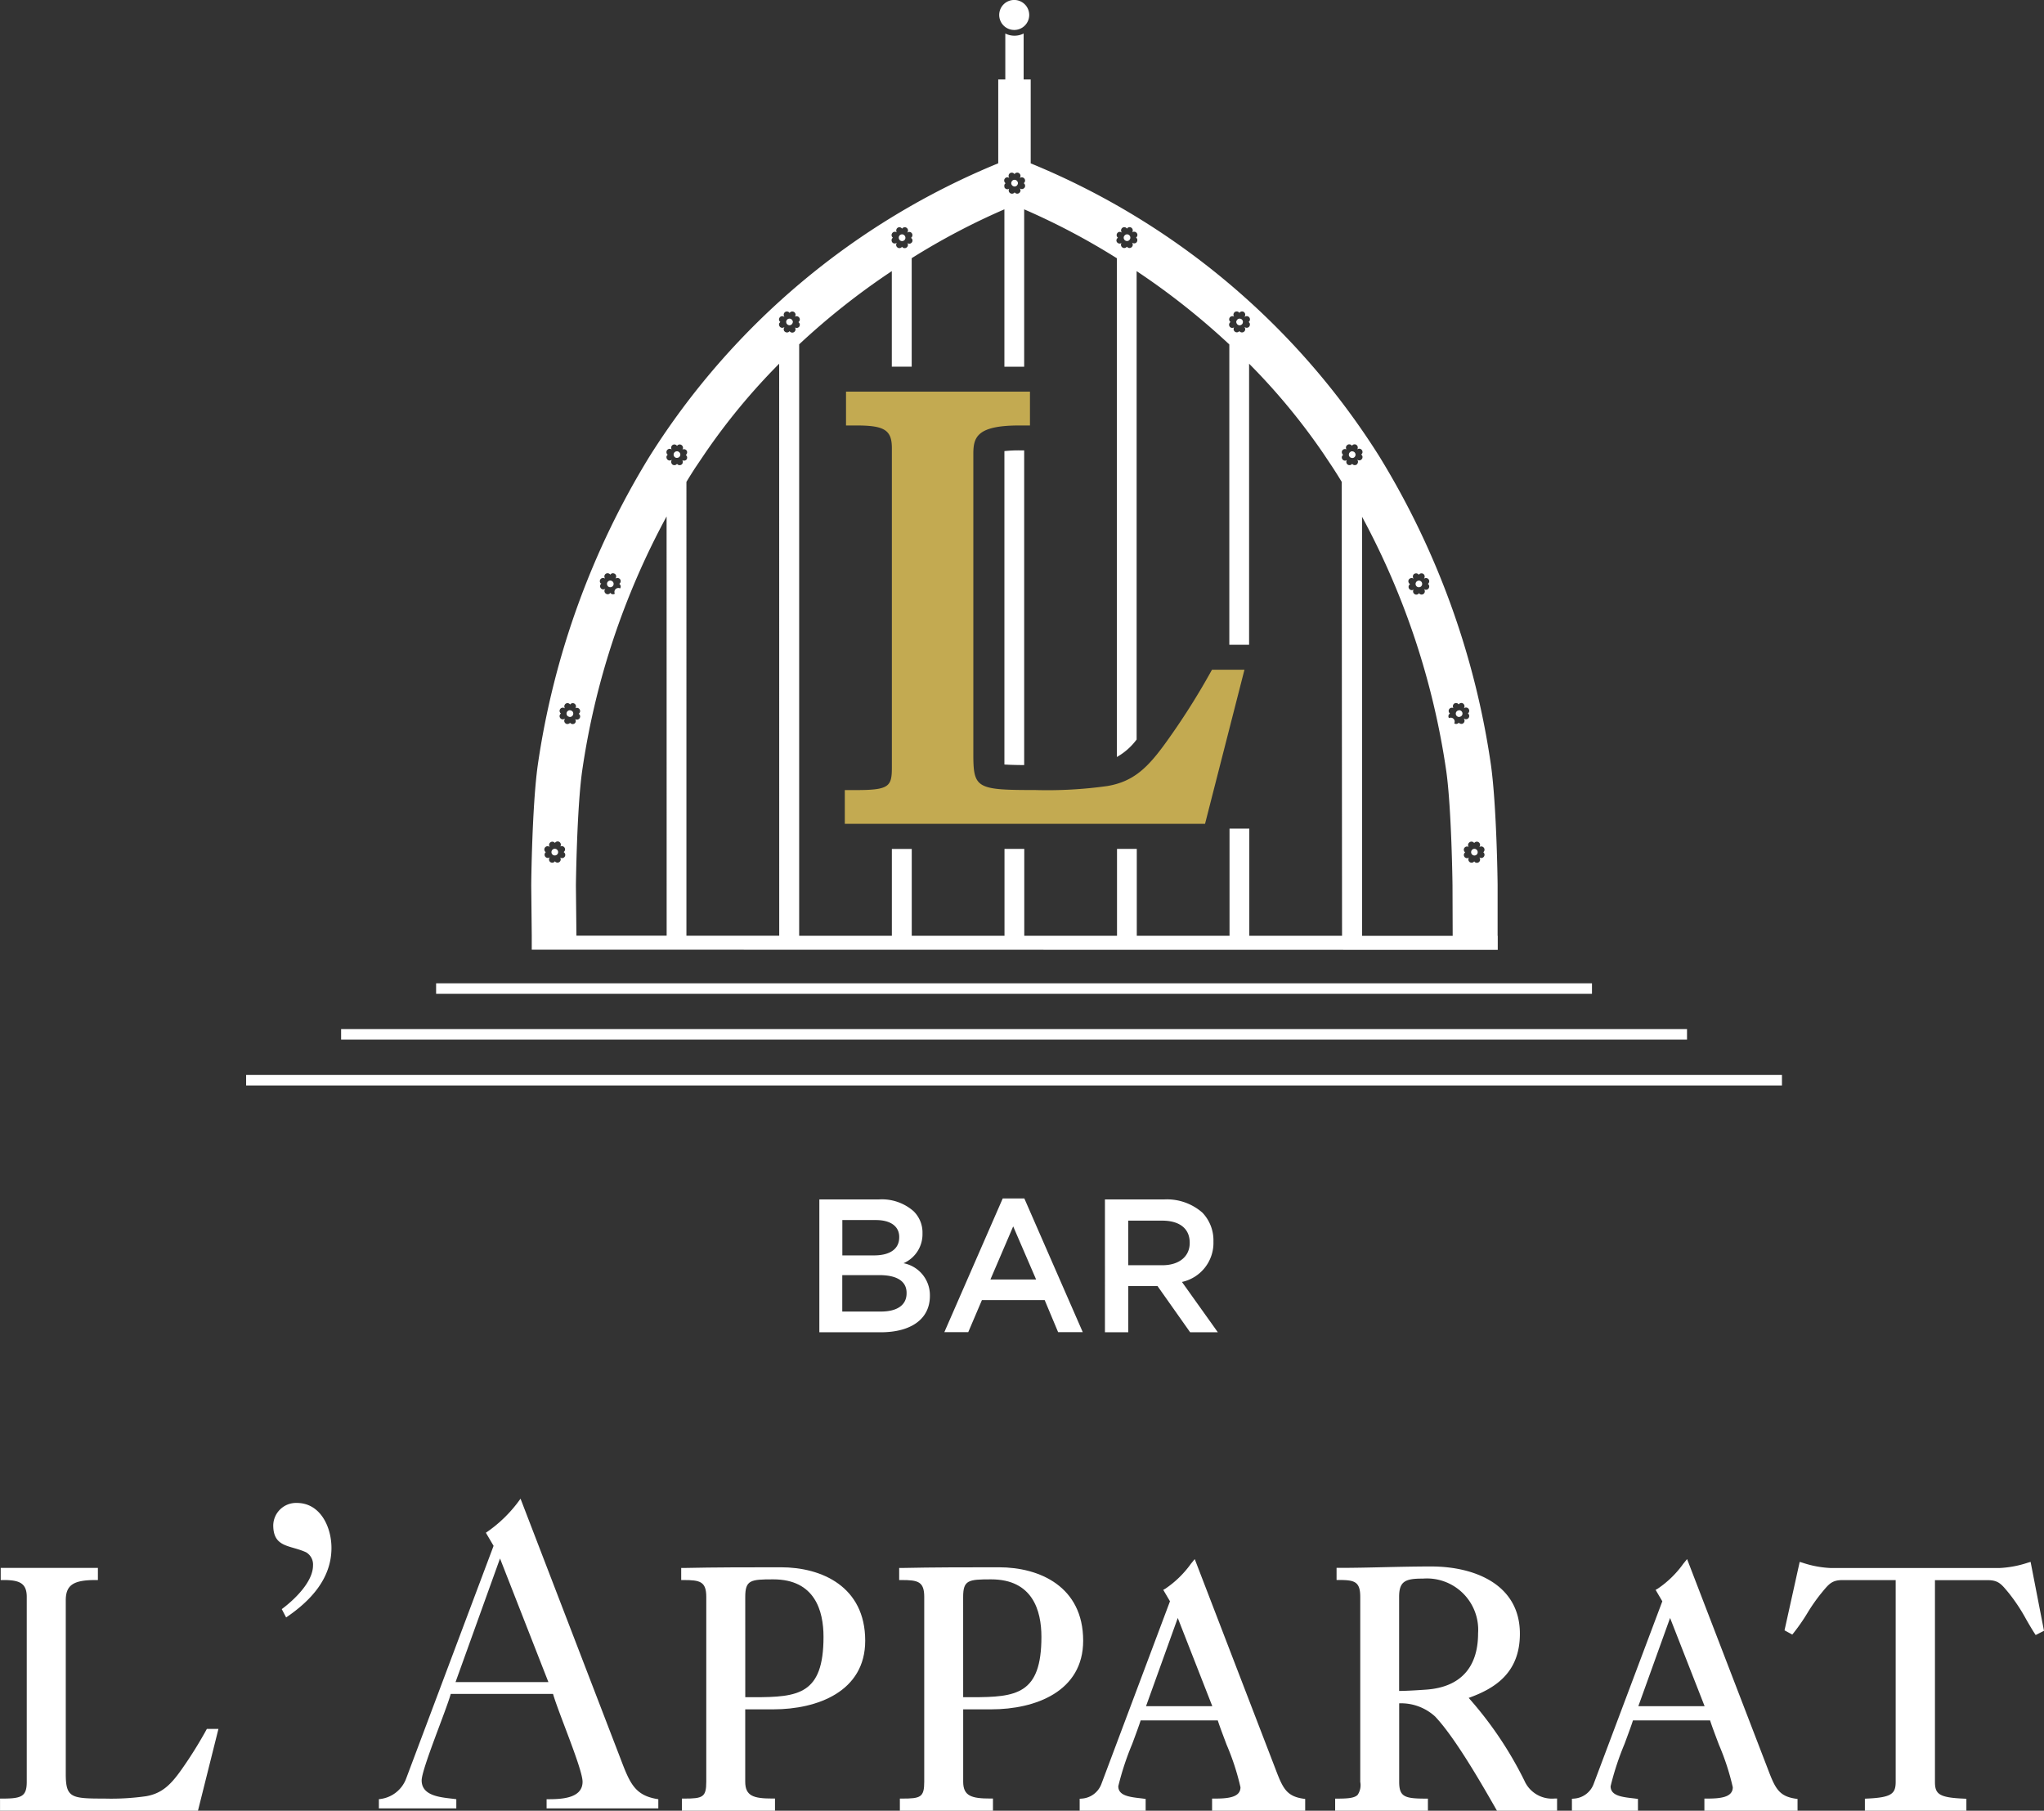 <svg xmlns="http://www.w3.org/2000/svg" width="173.49" height="153.687" viewBox="0 0 173.49 153.687"><rect x="0" y="0" width="173.49" height="153.687" fill="#333333" stroke="none"/><g id="logo_bar_apparat" data-name="logo bar apparat" transform="translate(-1402.869 -4608.36)"><path id="Trac&#xE9;_9096" data-name="Trac&#xE9; 9096" d="M418.34,119.3a1.273,1.273,0,1,1,1.273,1.273A1.274,1.274,0,0,1,418.34,119.3Z" transform="translate(1069.34 4490.33)" fill="#fff"></path><g id="Groupe_461" data-name="Groupe 461" transform="translate(1439.885 4691.82)"><rect id="Rectangle_425" data-name="Rectangle 425" width="98.107" height="0.893" fill="#fff"></rect></g><g id="Groupe_462" data-name="Groupe 462" transform="translate(1431.822 4695.707)"><rect id="Rectangle_426" data-name="Rectangle 426" width="114.237" height="0.893" fill="#fff"></rect></g><g id="Groupe_463" data-name="Groupe 463" transform="translate(1423.759 4699.599)"><rect id="Rectangle_427" data-name="Rectangle 427" width="130.358" height="0.893" fill="#fff"></rect></g><g id="Groupe_464" data-name="Groupe 464" transform="translate(1449.523 4623.622)"><path id="Trac&#xE9;_9097" data-name="Trac&#xE9; 9097" d="M340.7,265.73h0a.282.282,0,0,0-.278.283.279.279,0,0,0,.259.283s.02,0,.024,0a.281.281,0,0,0,.283-.288A.286.286,0,0,0,340.7,265.73Z" transform="translate(-340.269 -208.95)" fill="#fff"></path><path id="Trac&#xE9;_9098" data-name="Trac&#xE9; 9098" d="M381.553,173.48a.277.277,0,0,0-.283.283.094.094,0,0,0,.015.063.2.2,0,0,0,.088.146.268.268,0,0,0,.18.068.281.281,0,0,0,.268-.219.1.1,0,0,0,.015-.063.239.239,0,0,0-.059-.156A.263.263,0,0,0,381.553,173.48Z" transform="translate(-361.194 -161.696)" fill="#fff"></path><path id="Trac&#xE9;_9099" data-name="Trac&#xE9; 9099" d="M349.775,218.7s0,0,0-.015v.015Z" transform="translate(-345.058 -184.854)" fill="#fff"></path><path id="Trac&#xE9;_9100" data-name="Trac&#xE9; 9100" d="M382.76,173.165a0,0,0,0,0,0,0h0Z" transform="translate(-361.957 -161.532)" fill="#fff"></path><path id="Trac&#xE9;_9101" data-name="Trac&#xE9; 9101" d="M492.245,218.7v-.015s0,0,0,.015Z" transform="translate(-418.038 -184.854)" fill="#fff"></path><path id="Trac&#xE9;_9102" data-name="Trac&#xE9; 9102" d="M362.134,196.623a.228.228,0,0,0-.166-.063.284.284,0,0,0-.288.283.277.277,0,0,0,.156.249.183.183,0,0,0,.088.024.151.151,0,0,0,.044,0,.28.28,0,0,0,.283-.283.243.243,0,0,0-.015-.078A.276.276,0,0,0,362.134,196.623Z" transform="translate(-351.159 -173.518)" fill="#fff"></path><path id="Trac&#xE9;_9103" data-name="Trac&#xE9; 9103" d="M491.068,219.626a.492.492,0,0,0,.122-.024.287.287,0,0,0,.161-.258.28.28,0,0,0-.283-.283.167.167,0,0,0-.088.02.281.281,0,0,0,.088.546Z" transform="translate(-417.295 -185.044)" fill="#fff"></path><path id="Trac&#xE9;_9104" data-name="Trac&#xE9; 9104" d="M343.391,241.635a.07.07,0,0,0-.054-.015.285.285,0,0,0-.288.288.273.273,0,0,0,.224.268.1.1,0,0,0,.063.015.283.283,0,0,0,.283-.283A.266.266,0,0,0,343.391,241.635Z" transform="translate(-341.616 -196.6)" fill="#fff"></path><path id="Trac&#xE9;_9105" data-name="Trac&#xE9; 9105" d="M350.246,219.6a.34.34,0,0,0,.122.024.283.283,0,0,0,.283-.283.275.275,0,0,0-.19-.263.178.178,0,0,0-.088-.02.28.28,0,0,0-.283.283A.3.3,0,0,0,350.246,219.6Z" transform="translate(-345.222 -185.044)" fill="#fff"></path><path id="Trac&#xE9;_9106" data-name="Trac&#xE9; 9106" d="M479.463,196.56a.228.228,0,0,0-.166.063.25.25,0,0,0-.1.141.438.438,0,0,0-.015.078.28.28,0,0,0,.283.283.121.121,0,0,0,.044,0,.232.232,0,0,0,.088-.024.285.285,0,0,0-.132-.537Z" transform="translate(-411.348 -173.518)" fill="#fff"></path><path id="Trac&#xE9;_9107" data-name="Trac&#xE9; 9107" d="M340.115,265.385a0,0,0,0,0,0,0v.015Z" transform="translate(-340.11 -208.771)" fill="#fff"></path><path id="Trac&#xE9;_9108" data-name="Trac&#xE9; 9108" d="M500.728,266.3s.02,0,.024,0a.276.276,0,0,0,.259-.283.281.281,0,0,0-.273-.283h0a.28.28,0,0,0-.283.283A.283.283,0,0,0,500.728,266.3Z" transform="translate(-422.243 -208.95)" fill="#fff"></path><path id="Trac&#xE9;_9109" data-name="Trac&#xE9; 9109" d="M401.372,158.937a.272.272,0,0,0-.229-.127.281.281,0,0,0-.283.288.262.262,0,0,0,.039.137.27.27,0,0,0,.244.146.283.283,0,0,0,.283-.283.3.3,0,0,0-.049-.156v0Z" transform="translate(-371.229 -154.181)" fill="#fff"></path><path id="Trac&#xE9;_9110" data-name="Trac&#xE9; 9110" d="M459.873,173.48a.247.247,0,0,0-.224.127.23.23,0,0,0-.059.156.1.1,0,0,0,.015.063.281.281,0,0,0,.268.22.277.277,0,0,0,.18-.068.209.209,0,0,0,.088-.146.1.1,0,0,0,.015-.063A.278.278,0,0,0,459.873,173.48Z" transform="translate(-401.313 -161.696)" fill="#fff"></path><path id="Trac&#xE9;_9111" data-name="Trac&#xE9; 9111" d="M501.915,265.385v-.015a0,0,0,0,0,0,0Z" transform="translate(-422.991 -208.766)" fill="#fff"></path><path id="Trac&#xE9;_9112" data-name="Trac&#xE9; 9112" d="M440.283,158.81a.277.277,0,0,0-.229.127v0a.252.252,0,0,0-.054.156.283.283,0,0,0,.283.283.27.27,0,0,0,.244-.146.25.25,0,0,0,.039-.137A.281.281,0,0,0,440.283,158.81Z" transform="translate(-391.278 -154.181)" fill="#fff"></path><path id="Trac&#xE9;_9113" data-name="Trac&#xE9; 9113" d="M459.255,173.15h0a0,0,0,0,0,0,0Z" transform="translate(-401.139 -161.527)" fill="#fff"></path><path id="Trac&#xE9;_9114" data-name="Trac&#xE9; 9114" d="M420.937,149.437a.266.266,0,0,0-.224-.117.255.255,0,0,0-.224.117.165.165,0,0,0-.044.1.109.109,0,0,0-.015.068.294.294,0,0,0,.283.283.277.277,0,0,0,.249-.156A.289.289,0,0,0,421,149.6a.1.1,0,0,0-.015-.063A.175.175,0,0,0,420.937,149.437Z" transform="translate(-381.253 -149.32)" fill="#fff"></path><path id="Trac&#xE9;_9115" data-name="Trac&#xE9; 9115" d="M498.078,242.191a.1.1,0,0,0,.063-.015.277.277,0,0,0,.224-.268.285.285,0,0,0-.288-.288c-.019,0-.039,0-.049.015a.28.28,0,0,0,.049.556Z" transform="translate(-420.886 -196.6)" fill="#fff"></path></g><path id="Trac&#xE9;_9116" data-name="Trac&#xE9; 9116" d="M407.4,164.851a65.006,65.006,0,0,1,7.165,21.627c.449,3.2.527,9.638.527,9.687l.015,4.282h3.814l0-4.307c0-.273-.083-6.755-.566-10.194a68.867,68.867,0,0,0-9.487-26.212,63.388,63.388,0,0,0-29.553-24.841c-.01,0-.015,0-.024-.01v-7.121h-.6v-3.9a1.725,1.725,0,0,1-1.556,0v3.9h-.6v7.116a63.38,63.38,0,0,0-29.582,24.856,68.944,68.944,0,0,0-9.5,26.212c-.483,3.439-.556,9.921-.556,10.233l.044,4.253h0v1.19l81.992.015v-1.19H407.415v-35.6Zm9.521,27.7s0,.015.015.015l0,0v0a.277.277,0,0,1,.38-.059.27.27,0,0,1,.063.385s0,0,0,.015l0,0a.276.276,0,0,1,.327.444.049.049,0,0,0-.015,0,.021.021,0,0,0,.015,0,.276.276,0,0,1-.327.444,0,0,0,0,0,0,0s0,0,0,.015a0,0,0,0,1,0,0,.274.274,0,0,1-.4.371.233.233,0,0,1-.044-.054l0,0,0,0a.274.274,0,1,1-.444-.322.274.274,0,1,1-.322-.444l0,0,0,0a.275.275,0,0,1-.063-.385.278.278,0,0,1,.385-.059l0,0a0,0,0,0,0,0,0l-.015-.015s0,0-.015,0a.284.284,0,0,1,.063-.385A.28.28,0,0,1,416.921,192.556Zm-2.039-10.97a.274.274,0,0,1-.063-.385.278.278,0,0,1,.385-.059l0,0s0,0,0,0l-.015-.015s0,0-.015,0a.28.28,0,0,1,.063-.385.262.262,0,0,1,.2-.044.239.239,0,0,1,.171.107s0,0,.015,0a0,0,0,0,1,0,0,.264.264,0,0,1,.376-.063.284.284,0,0,1,.063.385l0,0,0,0a.024.024,0,0,1,.015,0,.274.274,0,0,1,.322.444l0,0,0,0a.274.274,0,0,1-.322.444.021.021,0,0,0-.015,0v.015l0,0a.275.275,0,0,1-.063.385.229.229,0,0,1-.19.044.276.276,0,0,1-.185-.1s0,0,0-.015,0,0,0,.015a.283.283,0,0,1-.385.059.329.329,0,0,0-.444-.444.273.273,0,0,1,.063-.38.049.049,0,0,1,0-.015S414.882,181.6,414.882,181.586Zm-3.424-11.009a.277.277,0,0,1-.063-.38.284.284,0,0,1,.385-.063v0s0,0,0-.015a.279.279,0,0,1,.059-.385.151.151,0,0,1,.059-.024.265.265,0,0,1,.322.088.016.016,0,0,1,.015.015.049.049,0,0,1,0-.015.284.284,0,0,1,.385-.063.278.278,0,0,1,.059.385.024.024,0,0,1,0,.015,0,0,0,0,0,0,0,.283.283,0,0,1,.385.059.278.278,0,0,1-.059.385s0,0-.015,0,0,0,.015,0a.278.278,0,0,1,.059.385.27.27,0,0,1-.385.059l0,0s0,.015,0,.015l.015.015a.274.274,0,0,1-.063.38.065.065,0,0,1-.024.015.267.267,0,0,1-.351-.068l-.015-.015s0,0,0,.015a.272.272,0,0,1-.38.059.269.269,0,0,1-.063-.38.274.274,0,1,1-.322-.444s0,0,0-.015S411.463,170.587,411.458,170.577ZM396.25,148.345a.272.272,0,0,1,.161-.493h0a.268.268,0,0,1,.156.049v0l-.015-.015a.274.274,0,1,1,.444-.322l.015.015s0-.015,0-.015a.272.272,0,0,1,.376-.063.284.284,0,0,1,.063.385l-.015.015h.015a.049.049,0,0,0,.015,0,.274.274,0,0,1,.322.444l0,0,0,0a.239.239,0,0,1,.059.063.225.225,0,0,1,.049.088v.107a.292.292,0,0,1-.049.122.272.272,0,0,1-.38.059.038.038,0,0,1-.015,0v.015s0,0,0,0,0,0,0,.015v0a.261.261,0,0,1-.068.366.273.273,0,0,1-.38-.059s0,0,0-.015,0,0,0,.015a.276.276,0,0,1-.444-.327.268.268,0,0,1-.351-.024.051.051,0,0,1-.029-.034.274.274,0,0,1,.063-.38s0,0,0-.015S396.25,148.35,396.25,148.345Zm-9.55-7.151a.274.274,0,0,1-.063-.385.467.467,0,0,1,.088-.083.279.279,0,0,1,.288.024.049.049,0,0,1,.015,0v0l0-.015s0,0-.015,0a.275.275,0,0,1,.063-.385.267.267,0,0,1,.376.063.021.021,0,0,0,.015,0,0,0,0,0,1,0,0,.263.263,0,0,1,.376-.063.284.284,0,0,1,.063.385s0,0-.015,0a.049.049,0,0,1,.015,0l0,0a.278.278,0,0,1,.385.059.27.27,0,0,1-.059.385l0,0,0,0a.347.347,0,0,1,.107.156v.107a.292.292,0,0,1-.049.122.252.252,0,0,1-.083.078.3.3,0,0,1-.3-.02,0,0,0,0,0,0,0v.015s0,0,0,0a.276.276,0,0,1-.444.327l-.015-.015v.015a.278.278,0,0,1-.449-.327.262.262,0,0,1-.346-.024.077.077,0,0,1-.034-.034.263.263,0,0,1,.034-.351.1.1,0,0,1,.034-.024.049.049,0,0,1,0-.015A0,0,0,0,0,386.7,141.195Zm-9.653-4.468a.05.05,0,0,1,.02-.039.247.247,0,0,1,.083-.107v-.02a.279.279,0,0,1-.1-.146s0-.015,0-.02a.236.236,0,0,1,.039-.21.259.259,0,0,1,.376-.063.024.024,0,0,0,.015,0v0l-.015,0s0,0,0-.015a.279.279,0,0,1,.059-.385.284.284,0,0,1,.385.063l.015.015v-.015a.276.276,0,1,1,.449.322l-.015.015h.015a0,0,0,0,0,0,0,.278.278,0,0,1,.385.059.267.267,0,0,1-.024.351.077.077,0,0,1-.034.034l0,0,0,0a.077.077,0,0,1,.034.034.164.164,0,0,1,.063.1.228.228,0,0,1,.015.044.257.257,0,0,1-.049.21.04.04,0,0,1-.024.024.269.269,0,0,1-.361.034l0,0v.015s0,0,0,0a.276.276,0,0,1-.444.327l-.015-.015v.015a.278.278,0,0,1-.449-.327.266.266,0,0,1-.376-.059.168.168,0,0,1-.039-.078v-.161Zm-9.506,4.073a.277.277,0,0,1,.385-.059l0,0a.021.021,0,0,1,.015,0s0,0-.015,0a.285.285,0,0,1,.063-.385.267.267,0,0,1,.376.063,0,0,0,0,1,0,0,.049.049,0,0,0,.015,0,.274.274,0,1,1,.444.322s0,0-.015,0l0,.015v0a.021.021,0,0,1,.015,0,.279.279,0,0,1,.288-.024.477.477,0,0,1,.088.083.279.279,0,0,1-.063.385,0,0,0,0,1,0,0,.021.021,0,0,1,0,.015c.015,0,.024.02.034.024a.263.263,0,0,1,.034.351.077.077,0,0,1-.034.034.256.256,0,0,1-.346.024.278.278,0,0,1-.449.327v-.015l-.015.015a.276.276,0,0,1-.444-.327s0,0,0,0v-.015a0,0,0,0,0,0,0,.3.3,0,0,1-.3.02.213.213,0,0,1-.083-.078.293.293,0,0,1-.049-.122v-.107a.347.347,0,0,1,.107-.156l0,0,0,0A.274.274,0,0,1,367.541,140.8Zm-24.71,29.768a.277.277,0,0,1-.059-.385.283.283,0,0,1,.385-.059,0,0,0,0,0,0,0,.038.038,0,0,1,0-.015.279.279,0,0,1,.059-.385.284.284,0,0,1,.385.063.021.021,0,0,1,0,.015.016.016,0,0,1,.015-.015.258.258,0,0,1,.322-.088.3.3,0,0,1,.059.024.278.278,0,0,1,.059.385s0,0,0,.015v0a.285.285,0,0,1,.385.063.278.278,0,0,1-.063.38l0,0s0,0,0,.015a.278.278,0,0,1,.063.38.333.333,0,0,0-.449.444.267.267,0,0,1-.376-.059s0,0,0-.015l-.015.015a.258.258,0,0,1-.351.068.033.033,0,0,1-.024-.015.269.269,0,0,1-.063-.38l.015-.015s0,0,0-.015l0,0a.27.27,0,0,1-.385-.059.279.279,0,0,1,.059-.385s0,0,.015,0A.036.036,0,0,1,342.831,170.568Zm-3.161,22.788a.275.275,0,0,1,.063.385.278.278,0,0,1-.385.059.274.274,0,1,1-.444.322l0,0,0,0c-.015.02-.034.039-.044.054a.286.286,0,0,1-.341.015.278.278,0,0,1-.059-.385,0,0,0,0,1,0,0s0-.015,0-.015a0,0,0,0,0,0,0,.276.276,0,0,1-.327-.444.049.049,0,0,0,.015,0,.021.021,0,0,0-.015,0,.276.276,0,1,1,.327-.444l0,0s0,0,0-.015a.276.276,0,0,1,.444-.327v0l0,0s0,0,.015-.015a.276.276,0,0,1,.38-.059.284.284,0,0,1,.063.385s0,0-.015,0l-.015.015a0,0,0,0,0,0,0l0,0a.274.274,0,1,1,.322.444l0,0Zm.907-10.931a.283.283,0,0,1-.385-.059s0,0,0-.015,0,0,0,.015a.286.286,0,0,1-.185.1.225.225,0,0,1-.19-.044.27.27,0,0,1-.063-.385l0,0v-.015a.049.049,0,0,0-.015,0,.274.274,0,0,1-.322-.444l0,0,0,0a.274.274,0,0,1,.322-.444.038.038,0,0,1,.015,0l0,0,0,0a.284.284,0,0,1,.063-.385.267.267,0,0,1,.376.063,0,0,0,0,1,0,0s0,0,.015,0a.234.234,0,0,1,.171-.107.262.262,0,0,1,.2.044.275.275,0,0,1,.063.385s0,0-.015,0l-.015.015s0,0,0,0l0,0a.274.274,0,1,1,.322.444,0,0,0,0,1,0,0,.021.021,0,0,1,0,.015.268.268,0,0,1,.063.38.278.278,0,0,1-.385.058A.263.263,0,0,1,340.577,182.425Zm7.814,18.008h-7.658l-.044-4.248c0-.063.078-6.512.527-9.706a64.694,64.694,0,0,1,7.17-21.627.017.017,0,0,1,0-.01Zm1.322-40.367a.279.279,0,0,1-.059.385.284.284,0,0,1-.385-.063l0,0,0,0a.176.176,0,0,1-.039.044.286.286,0,0,1-.341.02.158.158,0,0,1-.068-.083.264.264,0,0,1,0-.3.038.038,0,0,1,0-.015v0a.049.049,0,0,0-.015,0,.267.267,0,0,1-.376-.063.418.418,0,0,1-.054-.117v-.107a.347.347,0,0,1,.107-.156,0,0,0,0,1,0,0,0,0,0,0,0,0,0,.305.305,0,0,1-.107-.161v-.1a.211.211,0,0,1,.054-.122.263.263,0,0,1,.376-.063s0,0,.015.015a0,0,0,0,1,0,0,0,0,0,0,0,0,0,.308.308,0,0,1-.044-.122.281.281,0,0,1,.107-.263.273.273,0,0,1,.38.059.024.024,0,0,1,0,.015s0,0,.015-.015a.272.272,0,0,1,.38-.059.308.308,0,0,1,.1.127.214.214,0,0,1,.015.137.232.232,0,0,1-.044.122s0,0-.015,0l-.015.015,0,0a0,0,0,0,1,0,0,.273.273,0,0,1,.346.02l.039.039a.273.273,0,0,1,0,.3.166.166,0,0,1-.044.063s-.02.015-.024.02l0,0,0,0a.114.114,0,0,1,.024.024.258.258,0,0,1,.039.351.178.178,0,0,1-.039.044A.279.279,0,0,1,349.713,160.066Zm8.233,40.372h-7.877V161.915l.117-.19c.2-.332.415-.668.629-1l.81-1.2a54.248,54.248,0,0,1,6.316-7.638l0,0Zm1.322-51.639a.276.276,0,1,1-.444.327s0,0,0-.015,0,0,0,.015a.272.272,0,0,1-.38.059.256.256,0,0,1-.068-.366v0s0,0,0-.015,0,0,0,0v-.015a.024.024,0,0,1-.015,0,.266.266,0,0,1-.376-.059.387.387,0,0,1-.054-.122V148.5a.2.2,0,0,1,.054-.088.179.179,0,0,1,.059-.063l0,0,0,0a.269.269,0,0,1-.059-.385.266.266,0,0,1,.376-.059.021.021,0,0,0,.015,0h.015l-.015-.015a.284.284,0,0,1,.063-.385.278.278,0,0,1,.38.063s0,0,0,.015l.015-.015a.277.277,0,0,1,.38-.063.27.27,0,0,1,.063.385l-.015.015v0a.237.237,0,0,1,.156-.049h0a.273.273,0,0,1,.224.117.267.267,0,0,1-.063.376,0,0,0,0,1,0,0s0,0,0,.015a.269.269,0,0,1,.063.38.077.077,0,0,1-.034.034A.267.267,0,0,1,359.268,148.8Zm46.449,51.644h-7.872v-9.092h-1.678v9.092h-7.872v-7.375h-1.678v7.375h-7.872v-7.375h-1.678v7.375h-7.872v-7.37h-1.688v7.37h-7.868v-50.2a61.14,61.14,0,0,1,7.863-6.214l0,0v8.111h1.688v-9.209a58.6,58.6,0,0,1,7.868-4.146,0,0,0,0,0,0,0v13.36h1.678V138.785a58.765,58.765,0,0,1,7.867,4.151l0,0v42.332a5.359,5.359,0,0,0,1.678-1.483V144.029a61.39,61.39,0,0,1,7.868,6.224l0,0v25.49h1.678V151.886a54.137,54.137,0,0,1,6.316,7.638l.8,1.2c.21.327.424.658.629,1l.117.19s0,0,0,.01Zm1.307-40.376a.264.264,0,0,1,0,.3.19.19,0,0,1-.068.083.286.286,0,0,1-.341-.02.357.357,0,0,1-.039-.044l0,0,0,0a.284.284,0,0,1-.385.063.278.278,0,0,1-.059-.385.273.273,0,0,1-.346-.02.352.352,0,0,1-.039-.044.257.257,0,0,1,.039-.351c0-.015.02-.019.024-.024l0,0,0,0-.024-.02a.166.166,0,0,1-.044-.063.273.273,0,0,1,0-.3l.039-.039a.272.272,0,0,1,.346-.019,0,0,0,0,1,0,0l0,0-.015-.015s0,0-.015,0a.233.233,0,0,1-.044-.122.189.189,0,0,1,.015-.137.279.279,0,0,1,.1-.127.272.272,0,0,1,.38.059s0,.015.015.015a.038.038,0,0,1,0-.015.272.272,0,0,1,.38-.059.281.281,0,0,1,.107.263.308.308,0,0,1-.044.122,0,0,0,0,0,0,0,0,0,0,0,1,0,0s.015,0,.015-.015a.267.267,0,0,1,.376.063.248.248,0,0,1,.054.122v.1a.336.336,0,0,1-.107.161,0,0,0,0,0,0,0,0,0,0,0,1,0,0,.312.312,0,0,1,.107.156v.107a.253.253,0,0,1-.054.117.263.263,0,0,1-.376.063.021.021,0,0,0-.015,0v0A.024.024,0,0,1,407.025,160.066Z" transform="translate(1111.062 4487.343)" fill="#fff"></path><path id="Trac&#xE9;_9117" data-name="Trac&#xE9; 9117" d="M420.5,196.4a11.054,11.054,0,0,0-1.258.063v26.6c.493.034,1.1.044,1.678.049V196.4H420.5Z" transform="translate(1068.879 4450.186)" fill="#fff"></path><g id="Groupe_476" data-name="Groupe 476" transform="translate(1402.869 4735.557)"><g id="Groupe_469" data-name="Groupe 469" transform="translate(0 5.882)"><path id="Trac&#xE9;_9119" data-name="Trac&#xE9; 9119" d="M261.263,411.478h-16.8v-1.029h.21c1.619,0,2.058-.18,2.058-1.429V393.333c0-1.21-.673-1.434-2-1.434h-.21V390.87h8.248V391.9h-.21c-1.883,0-2.517.434-2.517,1.727v14.721c0,2.049.468,2.1,3.292,2.1a20.809,20.809,0,0,0,3.522-.2c1.366-.234,2.127-1,3.049-2.317a35.354,35.354,0,0,0,2.053-3.287l.059-.107H263Z" transform="translate(-244.46 -390.87)" fill="#fff"></path></g><path id="Trac&#xE9;_9120" data-name="Trac&#xE9; 9120" d="M292.732,388.579c1.054-.78,2.653-2.3,2.653-3.707a1.2,1.2,0,0,0-.58-1.112c-1.346-.629-2.795-.371-2.795-2.3a1.937,1.937,0,0,1,2-1.893c2,0,2.941,2.039,2.941,3.819,0,2.634-1.814,4.522-3.848,5.9Z" transform="translate(-268.817 -379.199)" fill="#fff"></path><path id="Trac&#xE9;_9121" data-name="Trac&#xE9; 9121" d="M310.39,405.1v-.78a2.7,2.7,0,0,0,2.327-1.78l7.409-19.72-.654-1.112a11.43,11.43,0,0,0,2.941-2.892l8.5,22.1c.8,2.112,1.234,3.112,3.195,3.409v.78h-9.482v-.78c1.088,0,3.053,0,3.053-1.483,0-1.073-2.034-5.819-2.507-7.453h-8.682c-.361,1.336-2.468,6.375-2.468,7.341,0,1.444,1.927,1.444,2.941,1.595v.78H310.39Zm6.507-10.716h7.882l-4.107-10.492Z" transform="translate(-278.232 -378.81)" fill="#fff"></path><g id="Groupe_470" data-name="Groupe 470" transform="translate(57.819 5.824)"><path id="Trac&#xE9;_9122" data-name="Trac&#xE9; 9122" d="M370.96,411.416h-7.9v-1.029h.21c1.556,0,1.858-.117,1.858-1.429V393.272c0-1.307-.527-1.434-1.917-1.434H363v-1.024l.2,0c2.7-.059,5.526-.059,8.268-.059,3.458,0,7.15,1.639,7.15,6.234,0,4.3-4.034,5.824-7.809,5.824h-2.375v6.141c0,1.224.717,1.429,2.317,1.429h.21v1.039Zm-2.522-9.633h.741c3.77,0,5.9-.239,5.9-5.121,0-2.229-.741-4.882-4.268-4.882-1.922,0-2.375.054-2.375,1.493Z" transform="translate(-363 -390.75)" fill="#fff"></path></g><g id="Groupe_471" data-name="Groupe 471" transform="translate(76.319 5.824)"><path id="Trac&#xE9;_9123" data-name="Trac&#xE9; 9123" d="M408.89,411.416h-7.9v-1.029h.21c1.551,0,1.858-.117,1.858-1.429V393.272c0-1.307-.527-1.434-1.917-1.434h-.21v-1.024l.2,0c2.7-.059,5.526-.059,8.267-.059,3.458,0,7.15,1.639,7.15,6.234,0,4.3-4.034,5.824-7.809,5.824h-2.375v6.141c0,1.224.717,1.429,2.317,1.429h.21v1.039Zm-2.527-9.633h.741c3.77,0,5.9-.239,5.9-5.121,0-2.229-.741-4.882-4.268-4.882-1.922,0-2.375.054-2.375,1.493Z" transform="translate(-400.93 -390.75)" fill="#fff"></path></g><g id="Groupe_472" data-name="Groupe 472" transform="translate(91.635 5.131)"><path id="Trac&#xE9;_9124" data-name="Trac&#xE9; 9124" d="M451.474,410.689h-7.9V409.66h.21c1.063,0,2.2-.073,2.2-.961a20.882,20.882,0,0,0-1.18-3.619c-.3-.8-.59-1.556-.746-2.053H437.51c-.137.439-.41,1.171-.717,2a23.8,23.8,0,0,0-1.18,3.585c0,.746.81.9,1.79,1.01.127.015.249.029.356.044l.176.024v1h-5.6v-1.015l.2-.015a1.913,1.913,0,0,0,1.654-1.268L440,392.915l-.571-.971.18-.1a8.558,8.558,0,0,0,2.175-2.122l.317-.39,6.838,17.774c.629,1.663.941,2.346,2.361,2.561l.176.024v1Zm-13.506-8.872h5.624l-2.931-7.487Z" transform="translate(-432.33 -389.33)" fill="#fff"></path></g><g id="Groupe_473" data-name="Groupe 473" transform="translate(113.325 5.765)"><path id="Trac&#xE9;_9125" data-name="Trac&#xE9; 9125" d="M495.623,411.355h-5.087l-.059-.1c-1.215-2.127-3.483-6.087-5.19-7.892a4.283,4.283,0,0,0-3.053-1.122V408.9c0,1.263.449,1.429,2.229,1.429h.21v1.029H476.8v-1.029h.21c.9,0,1.444-.054,1.7-.322a1.471,1.471,0,0,0,.22-1.1v-15.7c0-1.307-.493-1.434-1.8-1.434h-.21v-1.029h.21c1.263,0,2.575-.029,3.844-.059,1.3-.029,2.653-.059,3.985-.059,3.639,0,7.521,1.5,7.521,5.707,0,3.351-2.151,4.658-4.346,5.448a31.68,31.68,0,0,1,4.726,7.019,2.556,2.556,0,0,0,2.566,1.522h.21v1.029Zm-11.423-19.7c-1.454,0-1.971.234-1.971,1.551v7.985c.785-.01,1.585-.063,2.361-.117,2.839-.224,4.341-1.873,4.341-4.77A4.357,4.357,0,0,0,484.2,391.659Z" transform="translate(-476.8 -390.63)" fill="#fff"></path></g><g id="Groupe_474" data-name="Groupe 474" transform="translate(133.421 5.131)"><path id="Trac&#xE9;_9126" data-name="Trac&#xE9; 9126" d="M537.144,410.689h-7.9V409.66h.21c1.063,0,2.2-.073,2.2-.961a20.879,20.879,0,0,0-1.18-3.619c-.3-.8-.59-1.556-.746-2.053H523.18c-.137.439-.41,1.171-.717,2a23.8,23.8,0,0,0-1.18,3.585c0,.746.81.9,1.79,1.01.127.015.249.029.356.044l.176.024v1H518v-1.015l.2-.015a1.913,1.913,0,0,0,1.654-1.268l5.819-15.477-.571-.971.181-.1a8.559,8.559,0,0,0,2.175-2.122l.317-.39,6.838,17.774c.629,1.663.941,2.346,2.361,2.561l.176.024v1Zm-13.506-8.872h5.624l-2.931-7.487Z" transform="translate(-518 -389.33)" fill="#fff"></path></g><g id="Groupe_475" data-name="Groupe 475" transform="translate(151.468 5.37)"><path id="Trac&#xE9;_9127" data-name="Trac&#xE9; 9127" d="M570.408,410.94h-8.589V409.92l.2-.01c2.078-.093,2.414-.419,2.414-1.429V391.366h-4.5c-.893,0-1.151.312-1.722,1l-.127.156a15.127,15.127,0,0,0-1.146,1.644,16.241,16.241,0,0,1-1.175,1.693l-.107.132-.658-.361,1.288-5.809.215.063a8.694,8.694,0,0,0,2.439.458h14.286a8.866,8.866,0,0,0,2.439-.458l.22-.063,1.136,5.848-.707.361-.1-.156c-.249-.385-.483-.79-.707-1.18a15.216,15.216,0,0,0-1.424-2.166l-.127-.156c-.571-.688-.829-1-1.722-1h-4.468v17.115c0,1.029.322,1.341,2.468,1.429l.2.01v1.015Z" transform="translate(-555 -389.82)" fill="#fff"></path></g></g><g id="Groupe_477" data-name="Groupe 477" transform="translate(1472.413 4710.081)"><path id="Trac&#xE9;_9128" data-name="Trac&#xE9; 9128" d="M387.04,326.75h5.053a4.07,4.07,0,0,1,2.946,1,2.529,2.529,0,0,1,.756,1.868v.034a2.682,2.682,0,0,1-1.61,2.512,2.763,2.763,0,0,1,2.239,2.736v.034c0,2.01-1.658,3.092-4.17,3.092H387.04Zm6.78,3.185c0-.883-.707-1.434-1.98-1.434h-2.848V331.5h2.7c1.273,0,2.127-.5,2.127-1.532Zm-1.693,3.239h-3.141v3.092h3.283c1.351,0,2.175-.532,2.175-1.546v-.034C394.449,333.735,393.688,333.174,392.127,333.174Z" transform="translate(-387.04 -326.667)" fill="#fff"></path><path id="Trac&#xE9;_9129" data-name="Trac&#xE9; 9129" d="M413.746,326.58h1.834l4.96,11.35h-2.092l-1.141-2.722H411.98l-1.161,2.722H408.79Zm2.834,6.877-1.946-4.507-1.932,4.507Z" transform="translate(-398.181 -326.58)" fill="#fff"></path><path id="Trac&#xE9;_9130" data-name="Trac&#xE9; 9130" d="M436.74,326.75h5.024a4.557,4.557,0,0,1,3.253,1.127,3.4,3.4,0,0,1,.932,2.429v.034a3.391,3.391,0,0,1-2.673,3.414l3.044,4.268h-2.351L441.2,334.1H438.72v3.926h-1.98Zm4.878,5.585c1.414,0,2.317-.741,2.317-1.883v-.034c0-1.2-.868-1.868-2.336-1.868h-2.883v3.785Z" transform="translate(-412.499 -326.667)" fill="#fff"></path></g><path id="Trac&#xE9;_9133" data-name="Trac&#xE9; 9133" d="M391.47,222.874V220h.907c2.858,0,3.088-.293,3.088-1.927V190.98c0-1.527-.615-1.927-2.985-1.927h-.907V186.18h15.613v2.873h-.907c-3.619,0-3.9,1.01-3.9,2.429v25.427c0,2.946.244,3.087,5.263,3.087a36.584,36.584,0,0,0,6.116-.341c2.239-.38,3.448-1.571,5.029-3.78a60.351,60.351,0,0,0,3.59-5.629l.259-.463h2.756l-3.346,13.082H391.47Z" transform="translate(1083.104 4455.42)" fill="#c3aa51"></path></g></svg>
